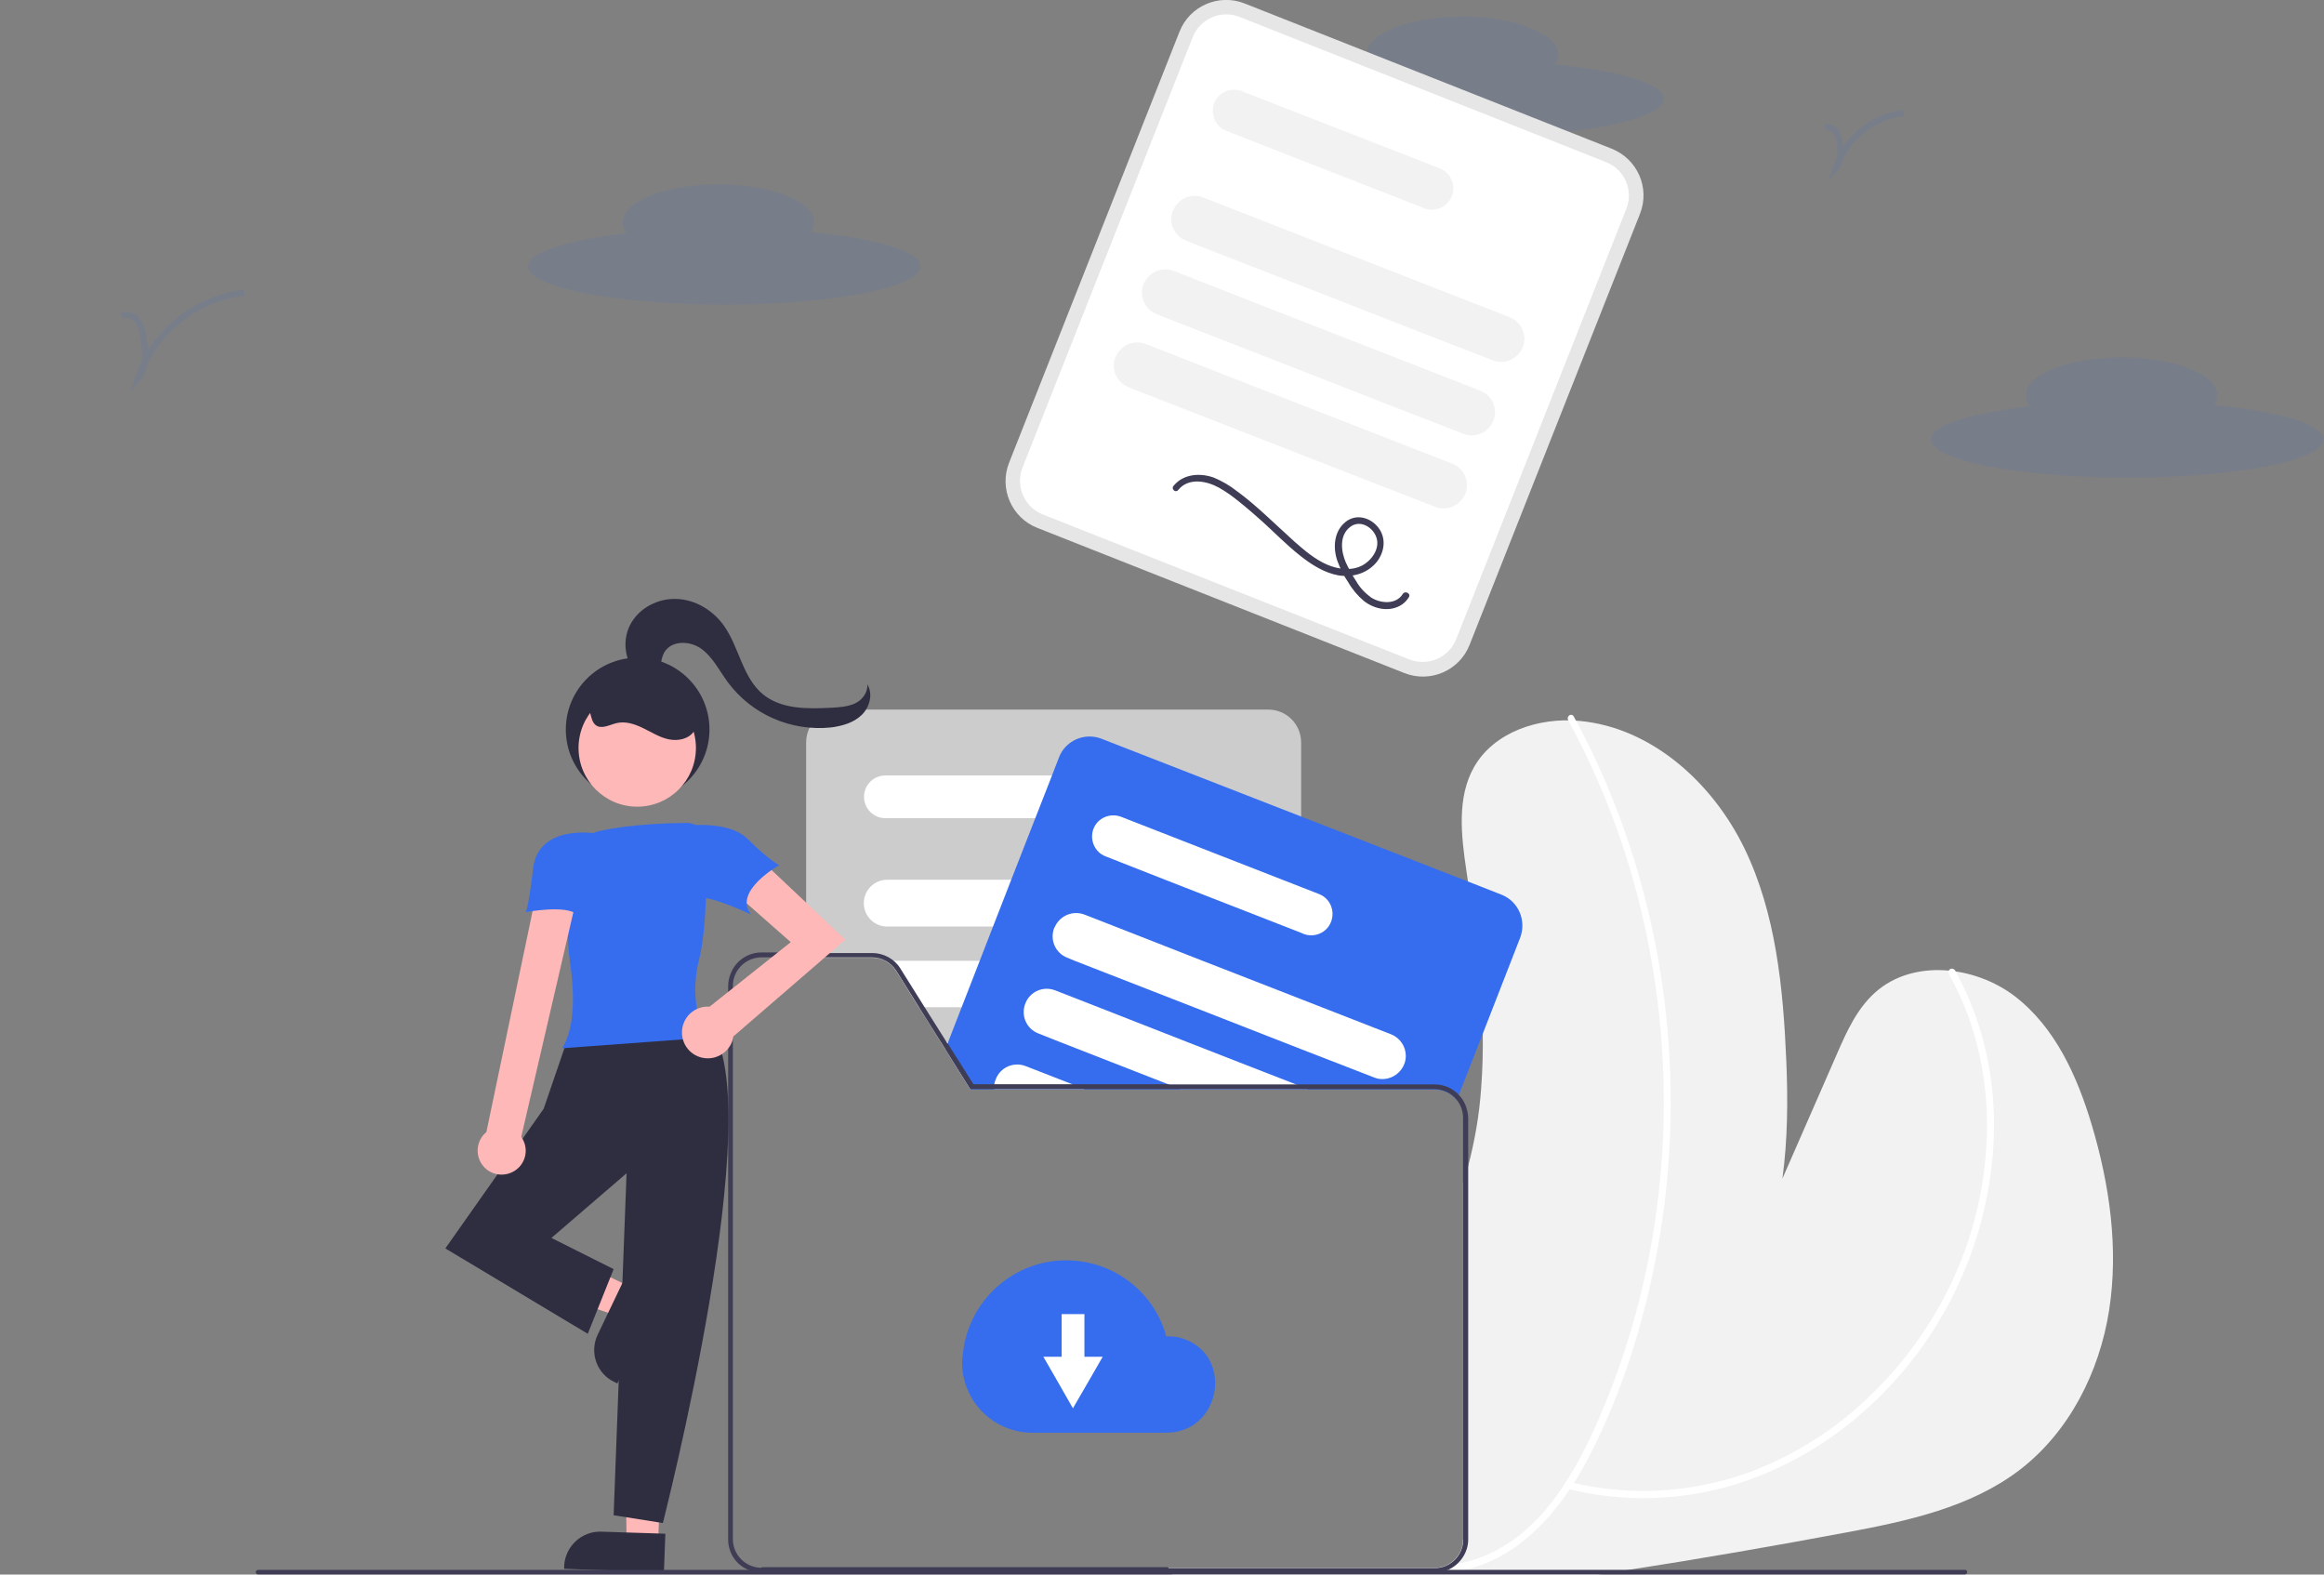<?xml version="1.0" encoding="utf-8"?>
<!-- Generator: Adobe Illustrator 23.1.1, SVG Export Plug-In . SVG Version: 6.00 Build 0)  -->
<svg version="1.1" id="b07e16be-2c10-4721-ba95-38a6ee556ecd"
	 xmlns="http://www.w3.org/2000/svg" xmlns:xlink="http://www.w3.org/1999/xlink" x="0px" y="0px" viewBox="0 0 1132.4 767.1"
	 style="enable-background:new 0 0 1132.4 767.1;" xml:space="preserve">
<rect x="0" y="0" width="1132.4" height="767.1" fill="#808080" stroke="none"/>
<style type="text/css">
	.st0{opacity:0.1;fill:#366DEE;enable-background:new    ;}
	.st1{fill:#F2F2F2;}
	.st2{fill:#FFFFFF;}
	.st3{fill:#CCCCCC;}
	.st4{fill:#366DEE;}
	.st5{fill:#3F3D56;}
	.st6{fill:#FFB8B8;}
	.st7{fill:#2F2E41;}
	.st8{fill:#E6E6E6;}
	.st9{opacity:0.1;fill:none;stroke:#366DEE;stroke-width:3;stroke-miterlimit:10;enable-background:new    ;}
</style>
<title>schedule</title>
<path class="st0" d="M757.7,31.4c1-1.4,1.5-3,1.6-4.7c0-10.2-20.9-18.6-46.7-18.6s-46.8,8.3-46.8,18.6c0,1.9,0.7,3.7,1.9,5.3
	c-28.7,3.3-48,9.2-48,16.1c0,10.2,42.8,18.6,95.6,18.6s95.6-8.3,95.6-18.6C810.9,40.9,789.2,34.5,757.7,31.4z"/>
<path class="st1" d="M1027.7,638.3c-4.7,30.2-19.5,59.4-43.7,77.9c-23.9,18.2-54.5,24.8-83.9,30.3c-35.3,6.6-70.9,12.8-106.4,18.3
	c-5.1,0.8-10.1,1.6-15.2,2.4H571.2c-0.2-0.2-0.5-0.6-0.7-0.9c-0.3-0.5-0.7-1-1-1.5c-0.2-0.2-0.3-0.6-0.6-0.9h130c7.7,0,14-6.2,14-14
	V576.4c0.8-2.6,1.6-5.3,2.4-8c3.3-12.5,5.5-25.2,6.4-38.1c0.7-9,0.9-17.9,0.8-26.9c-0.5-24.6-3.7-49.4-7.2-73.9
	c-0.2-1.8-0.6-3.6-0.8-5.4c-2.5-17-4.7-35.6,3.8-50.5c9.8-17.1,31.6-24.2,51.2-22.4c35.3,3.2,65,30.2,80.5,62.1
	c15.4,31.8,18.9,68.2,20.4,103.6c0.8,18.8,0.7,38.4-1.9,57.3c8.9-20.3,17.7-40.5,26.6-60.8c4.7-10.8,9.7-21.9,18.5-29.8
	c18.3-16.5,48.6-13.2,68.2,1.8c19.6,15.1,30.3,38.8,37.4,62.5C1027.9,577,1032.4,608.1,1027.7,638.3z"/>
<path class="st2" d="M949.6,474.5c12.8,22.7,18.7,48.7,18.6,74.6c-0.2,25.8-5.9,51.1-16.7,74.5c-9.8,21-23.4,40.2-40.2,56.3
	c-16.5,16.1-36.1,28.6-57.7,36.9c-25,9.3-52,11.9-78.3,7.4c-3.6-0.7-7.3-1.4-10.9-2.3c-2.1-0.6-3.2,2.8-0.9,3.4
	c27.3,6.8,56,6,83-2.4c22.4-7.2,43.1-19,60.8-34.5c17.9-15.6,32.6-34.4,43.5-55.6c11.9-23.1,18.9-48.4,20.5-74.4
	c1.6-26.3-2.9-53.1-14.3-77.1c-1.4-2.9-2.8-5.7-4.4-8.6c-0.6-0.8-1.6-1-2.4-0.6C949.4,472.7,949.2,473.7,949.6,474.5L949.6,474.5z"
	/>
<path class="st2" d="M764.1,350.8c14.2,26.2,25.3,53.9,33,82.7c15.4,57.6,17.8,117.9,6.8,176.6c-5.5,29.3-14.4,57.8-26.6,85.1
	c-12.2,27-29.6,55.4-59.4,64.8c-3.4,1-6.9,1.8-10.4,2.4c-2.3,0.3-1.2,3.7,0.9,3.4c30.8-4.3,52.3-29.9,65.8-56
	c14-27,23.9-56.5,30.4-86.1c13.1-59.2,12.6-120.5-1.4-179.5c-7-29.4-17.3-57.8-30.9-84.8c-1.7-3.4-3.5-6.8-5.3-10
	C766.1,347,763.1,348.7,764.1,350.8z"/>
<path class="st3" d="M618,345.7H408.8c-8.9,0-16,7.2-16,16v104.9h32.1c4.8,0,9.2,2.5,11.8,6.5l11.1,17.8l10.7,17l2,3.2l12.2,19.5
	l0.1,0.2H634v-169C634,352.8,626.8,345.7,618,345.7z"/>
<path class="st2" d="M535.1,377.8H431.4c-5.7,0-10.4,4.6-10.4,10.4c0,5.7,4.6,10.4,10.4,10.4h103.6c5.7,0,10.4-4.6,10.4-10.4
	C545.4,382.4,540.8,377.8,535.1,377.8z"/>
<path class="st2" d="M592.6,428.6H432.3c-6.3,0-11.4,5.1-11.4,11.4s5.1,11.4,11.4,11.4h160.2c6.3,0,11.4-5.1,11.4-11.4
	C603.8,433.7,598.8,428.6,592.6,428.6z"/>
<path class="st2" d="M602.8,474.6c-1.9-3.9-5.9-6.5-10.2-6.5H432.3c-0.2,0-0.5,0-0.7,0c2.1,1.1,3.8,2.8,5.1,4.8l11.1,17.8h144.7
	c6.2,0,11.3-5.1,11.3-11.3C603.8,477.8,603.5,476.2,602.8,474.6z"/>
<path class="st2" d="M603.7,517.5c-0.8-5.6-5.5-9.8-11.1-9.8h-134l2,3.2l12.2,19.5h119.8c2.4,0,4.6-0.8,6.5-2.1
	c2.9-2.1,4.7-5.5,4.7-9.2C603.8,518.5,603.8,518.1,603.7,517.5z"/>
<path class="st4" d="M731.7,435.9l-16.3-6.4L634,397.8l-97.3-37.9c-8.2-3.2-17.6,0.9-20.7,9.1l-3.4,8.8l-8.1,20.7l-11.8,30.2
	l-8.8,22.6l-6.6,17l-8.8,22.6l-6.6,17l-0.2,0.5l-1,2.7l12.2,19.5l0.1,0.2h226.1c4.2,0,8.2,1.9,10.8,5.2l0.9-2.5l11.7-29.9l18.2-46.7
	C743.9,448.4,739.9,439.2,731.7,435.9z"/>
<path class="st2" d="M642.8,435.6l-8.7-3.4l-87.9-34.3c-5.3-2-11.4,0.6-13.4,5.9c-2,5.3,0.6,11.4,5.9,13.4l29,11.4l35.9,14
	l30.5,11.9l1.1,0.5c5.3,2,11.4-0.6,13.4-6C650.6,443.7,648.1,437.7,642.8,435.6z"/>
<path class="st2" d="M677.8,503.9L634,486.8l-31.3-12.2l-16.7-6.5l-43.4-17l-14.1-5.5c-5.5-2.1-11.6,0.2-14.3,5.5
	c-0.1,0.3-0.2,0.6-0.5,0.9c-2.3,5.9,0.6,12.4,6.4,14.6l0,0l3.6,1.5l58,22.6l52.2,20.4l35.6,13.8c1.4,0.6,2.7,0.8,4.1,0.8
	c6.2,0,11.4-5.1,11.4-11.3C685,509.9,682.2,505.6,677.8,503.9L677.8,503.9z"/>
<path class="st2" d="M634,529.3l-2.8-1.1l-27.5-10.7l-25.1-9.8l-43.4-17l-21-8.2c-5.9-2.3-12.4,0.6-14.6,6.4
	c-2.3,5.9,0.6,12.4,6.4,14.6l0,0l10.6,4.2l52.5,20.5l5.4,2.1l0.6,0.2h62.2L634,529.3z"/>
<path class="st2" d="M527.8,530.3l-5.4-2.1l-22.6-8.8c-5.9-2.3-12.4,0.6-14.6,6.4c-0.3,0.8-0.6,1.6-0.7,2.5
	c-0.1,0.7-0.1,1.4-0.1,2.1c0,0.1,0,0.1,0,0.2h44L527.8,530.3z"/>
<path class="st5" d="M574.4,530.3l-5.4-2.1h-84.5c-0.1,0.7-0.1,1.4-0.1,2.1h-11.6l0.1,0.2h102.1L574.4,530.3z M574.4,530.3H472.7
	l0.1,0.2h102.1L574.4,530.3z M574.4,530.3H472.7l0.1,0.2h102.1L574.4,530.3z M574.9,530.6l-0.6-0.2H472.7l0.1,0.2H574.9z
	 M371.1,763.8c-7.7,0-14-6.2-14-14V480.4c0-7.7,6.2-14,14-14h21.7v-2.4h-21.7c-9,0-16.2,7.3-16.2,16.2v269.5
	c0,6.4,3.7,12.2,9.6,14.7h205.2c-0.2-0.2-0.3-0.6-0.6-0.9h-198V763.8z M710.8,533.4c-3-3.3-7.3-5.1-11.8-5.1H474.2l-12.6-20
	l-0.3-0.5l-10.7-17l-11.9-19c-2.9-4.7-8.2-7.5-13.7-7.5H371c-9,0-16.2,7.3-16.2,16.2V750c0,6.4,3.7,12.2,9.6,14.7
	c2.1,1,4.4,1.5,6.8,1.5H699c2.4,0,4.6-0.5,6.8-1.5c5.7-2.6,9.6-8.4,9.6-14.7V544.5C715.2,540.4,713.7,536.3,710.8,533.4L710.8,533.4
	z M713,750c0,7.7-6.2,14-14,14H371.1c-7.7,0-14-6.2-14-14V480.4c0-7.7,6.2-14,14-14h53.8c4.8,0,9.2,2.5,11.8,6.5l11.1,17.8l10.7,17
	l2,3.2l12.2,19.5l0.1,0.2h226.1c7.7,0,14,6.2,14,14V750H713z M574.4,530.3H472.7l0.1,0.2h102.1L574.4,530.3z M574.4,530.3H472.7
	l0.1,0.2h102.1L574.4,530.3z M574.4,530.3H472.7l0.1,0.2h102.1L574.4,530.3z M574.4,530.3l-5.4-2.1h-94.7l-12.6-20l-1,2.7l12.2,19.5
	l0.1,0.2h102.1L574.4,530.3z"/>
<polygon class="st6" points="307.3,627 300.6,641 243.6,621.8 253.5,601.2 "/>
<path class="st7" d="M291.2,650.3l13.5-28.2l0,0l17,8.1l0,0L300.8,674l0,0l-1.4-0.7C290.8,669.3,287.1,659,291.2,650.3z"/>
<polygon class="st6" points="320.7,751.6 305.3,751 304.6,690.9 322.7,691.9 "/>
<path class="st7" d="M292.9,746.2l31.3,1l0,0l-0.7,18.8l0,0l-48.6-1.7l0,0v-1.5C275.4,753.4,283.4,745.9,292.9,746.2z"/>
<path class="st7" d="M345.6,499.9c0,0-47.3-11.9-68.8,5.6l-11.9,34.7L217,608.2l69.4,41.6l12.6-31.5l-30.3-15.2l36.6-31.5L299,738.2
	l24,3.8C322.9,742,375.9,536.4,345.6,499.9z"/>
<path class="st4" d="M273.9,510.7l0.6-1c6.1-10.8,5.1-28.4,3.2-41.3c-1.6-10.8-1.6-29.7-1.2-43.8c0.1-9.8,7.1-18.1,16.7-20
	c14.4-3,32.1-3.6,41.3-3.7v0.7v-0.7c5.2,0,9.6,4.2,9.7,9.3c0.3,15.1,0.2,42.6-3.6,57.4c-5.5,21.9,3.2,36.8,3.3,37l0.6,0.9
	L273.9,510.7z"/>
<path class="st6" d="M249.5,571.1c5.9-2.8,8.3-9.8,5.5-15.5c-0.3-0.7-0.7-1.2-1-1.8l26.7-115.1h-20.1L237,551.5
	c-5,4.2-5.7,11.5-1.6,16.5C238.8,572.2,244.7,573.4,249.5,571.1z"/>
<path class="st6" d="M411.9,457.8l-44.6-42.1l-12,16.9l30,26.4l-39.5,31.4c-0.3,0-0.6,0-0.9,0c-7,0-12.6,5.6-12.6,12.6
	c0,7,5.6,12.6,12.6,12.6c6.3,0,11.7-4.7,12.5-10.9l0.1,0.1L411.9,457.8z"/>
<path class="st4" d="M290.2,406c0,0-27.8-4.6-30.4,16.9c-2.5,21.5-3.8,21.5-3.8,21.5s20.1-3.8,25.2,1.2
	C286.3,450.6,290.2,406,290.2,406z"/>
<path class="st4" d="M331.8,402.6c0,0,22.7-3.8,32.7,6.3c10.1,10.1,15.2,12.6,15.2,12.6s-22.7,12.6-13.8,24c0,0-24-11.4-27.8-7.5
	S331.8,402.6,331.8,402.6z"/>
<path class="st7" d="M311.8,329.5c-7.2-5.7-9-16.8-4.8-25c4.2-8.2,13.5-13.1,22.7-12.7c9.2,0.3,17.8,5.6,23.1,13.1
	c7.4,10.5,9,25.1,18.9,33.3c9,7.4,21.7,7.2,33.4,6.6c3.9-0.2,8-0.5,11.5-2.1s6.4-5.4,6-9.3c2.9,4.6,1.2,11.1-2.7,14.9
	c-3.9,3.8-9.5,5.4-15,6.1c-19.5,2-38.6-6.3-50.3-22.1c-4.1-5.6-7.2-12-12.7-16.1c-5.5-4.1-14.7-4.4-18.2,1.6c-1.7,2.9-1.5,6.6-3,9.7
	s-6.5,4.6-8.1,1.6"/>
<circle class="st7" cx="310.7" cy="355.4" r="35"/>
<circle class="st6" cx="310.5" cy="364.4" r="28.6"/>
<path class="st7" d="M284.5,343.3c3.9,0.9,2.6,7.4,5.7,9.9c2.8,2.3,6.8-0.1,10.2-0.9c4.4-1.1,9,0.5,13.1,2.5c4.1,2,8,4.5,12.4,5.4
	s9.7-0.1,12.2-3.9c2.4-3.6,1.5-8.6-0.3-12.4c-6.9-14.4-24.1-20.5-38.5-13.7c-5.7,2.7-10.5,7.3-13.3,12.9"/>
<path class="st5" d="M958.5,765.9c0,0.7-0.6,1.1-1.1,1.1H125.7c-0.7,0-1.1-0.6-1.1-1.1s0.6-1.1,1.1-1.1h831.7
	C958.1,764.7,958.5,765.2,958.5,765.9z"/>
<path class="st1" d="M631.9,164.5l-96.4-12c-2.3-0.3-3.8-2.4-3.6-4.6c0.3-2.3,2.4-3.8,4.6-3.6l96.4,12c2.3,0.2,3.8,2.4,3.6,4.6
	C636.1,163.3,634.1,164.9,631.9,164.5z"/>
<path class="st1" d="M646.9,180.4l-113.2-14.2c-2.3-0.2-3.8-2.4-3.6-4.6c0.2-2.3,2.4-3.8,4.6-3.6l0,0l113.2,14.2
	c2.3,0.2,3.8,2.4,3.6,4.6C651.2,179,649.2,180.6,646.9,180.4z"/>
<path class="st8" d="M785.2,72.4L606.5,1.7c-12.6-5-26.9,1.2-31.8,13.8l-83,209.9c-5,12.6,1.2,26.9,13.8,31.8l178.8,70.7
	c12.6,5,26.9-1.2,31.8-13.8l83-209.9C804.1,91.6,797.9,77.4,785.2,72.4z"/>
<path class="st2" d="M782.6,79L603.9,8.2c-9-3.5-19.1,0.9-22.7,9.8l-83,209.9c-3.5,9,0.9,19.1,9.8,22.7l178.8,70.7
	c9,3.5,19.1-0.9,22.7-9.8l83-209.9C796,92.7,791.6,82.5,782.6,79z"/>
<path class="st5" d="M574.1,238.7c5-6.1,13.6-4.5,19.7-1.2c3.8,2.1,7.3,4.7,10.7,7.5c3.5,2.8,7,5.9,10.4,8.9
	c6.2,5.6,12,11.6,18.6,16.8c5.4,4.3,11.6,8.3,18.6,9.6c6.8,1.1,13.7-0.8,18.3-6c4.3-5,5.3-12.2,1.1-17.4c-3.8-4.8-10.7-6.8-15.9-2.6
	c-5.7,4.6-6.2,12.6-3.9,19.1c1.4,3.6,3,7.1,5.2,10.2c2,3.5,4.6,6.6,7.7,9.2c5.2,4.1,12.9,5.6,18.7,1.6c1.2-0.9,2.4-2.1,3.2-3.5
	c1.1-1.8-1.9-3.3-3-1.5c-3.3,5.3-10.9,4.6-15.4,1.7c-2.9-2.1-5.5-4.8-7.3-8c-1.9-2.8-3.5-5.9-5-9c-2.4-5.5-3.3-13.3,2.1-17.4
	c4.4-3.4,10.2-0.5,12.4,4.2c2.6,5.6-1.4,11.6-6.2,14.4c-5.4,3-12,2.1-17.4-0.2c-6-2.6-11-6.9-15.8-11.1c-6-5.4-11.7-10.9-17.7-16.2
	c-3.4-3-6.9-5.9-10.6-8.6c-3.4-2.7-7.1-4.8-11.1-6.5c-6.6-2.4-14.7-1.9-19.5,3.8C570.3,238.1,572.8,240.4,574.1,238.7L574.1,238.7z"
	/>
<path class="st1" d="M721.2,190.3l-43.8-17.1L646.1,161l-16.7-6.5l-43.4-17L572,132c-5.5-2.1-11.6,0.2-14.3,5.5
	c-0.1,0.3-0.2,0.6-0.5,0.9c-2.3,5.9,0.6,12.4,6.4,14.6l0,0l3.6,1.5l58,22.6l52.2,20.4l35.6,13.8c1.4,0.6,2.7,0.8,4.1,0.8
	c6.2,0,11.4-5.1,11.4-11.3C728.4,196.1,725.6,192,721.2,190.3L721.2,190.3z"/>
<path class="st1" d="M707.6,225.9l-43.8-17.1l-31.3-12.2l-16.7-6.5l-43.4-17l-14.1-5.5c-5.5-2.1-11.6,0.2-14.3,5.5
	c-0.1,0.3-0.2,0.6-0.5,0.9c-2.3,5.9,0.6,12.4,6.4,14.6l0,0l3.6,1.5l58,22.6l52.2,20.4l35.6,13.8c1.4,0.6,2.7,0.8,4.1,0.8
	c6.2,0,11.4-5.1,11.4-11.3C714.8,231.7,711.9,227.5,707.6,225.9L707.6,225.9z"/>
<path class="st1" d="M701.5,82l-8.7-3.4L605,44.4c-5.3-2-11.4,0.6-13.4,5.9c-2,5.3,0.6,11.4,5.9,13.4l29,11.4l35.9,14l30.5,11.9
	l1.1,0.5c5.3,2,11.4-0.6,13.4-6C709.5,90,706.8,84.1,701.5,82z"/>
<path class="st1" d="M735.5,154.5l-43.8-17.1l-31.2-12.2l-16.7-6.5l-43.4-17l-14.1-5.5c-5.5-2.1-11.6,0.2-14.3,5.5
	c-0.1,0.3-0.2,0.6-0.5,0.9c-2.3,5.9,0.6,12.4,6.4,14.6l0,0l3.6,1.5l58,22.6l52.2,20.4l35.6,13.8c1.4,0.6,2.7,0.8,4.1,0.8
	c6.2,0,11.4-5.1,11.4-11.3C742.7,160.4,739.9,156.2,735.5,154.5L735.5,154.5z"/>
<path class="st4" d="M469,661.8c1.6-27.9,25.5-49.3,53.4-47.7c21.7,1.2,40.2,16.1,45.9,37c0.6,0,1.2,0,1.8,0c2.1,0,4.2,0.3,6.2,1
	c25.2,8.3,18.6,45.9-8,45.9h-65.2c-18.9,0-34.3-15.2-34.3-34.2c0-0.5,0-0.9,0-1.4C469,662.2,469,662,469,661.8z"/>
<polygon class="st2" points="528.4,661 528.4,640.2 517.3,640.2 517.3,661 508.4,661 515.6,673.5 522.8,686.1 530.1,673.5 
	537.3,661 "/>
<path class="st0" d="M1078.9,197.4c1-1.4,1.5-3,1.6-4.7c0-10.2-20.9-18.6-46.7-18.6c-25.8,0-46.7,8.3-46.7,18.6
	c0,1.9,0.7,3.7,1.8,5.3c-28.7,3.3-48,9.2-48,16.1c0,10.2,42.8,18.6,95.6,18.6c52.9,0,95.6-8.3,95.6-18.6
	C1132.1,206.8,1110.4,200.4,1078.9,197.4z"/>
<path class="st0" d="M395.2,113.1c1-1.4,1.5-3,1.6-4.7c0-10.2-20.9-18.6-46.7-18.6c-25.8,0-46.7,8.3-46.7,18.6
	c0,1.9,0.7,3.7,1.9,5.3c-28.7,3.2-48,9.2-48,16.1c0,10.2,42.9,18.6,95.6,18.6s95.6-8.3,95.6-18.6
	C448.5,122.4,426.7,116.1,395.2,113.1z"/>
<path class="st9" d="M59.2,154c2.6-1.5,6.2-0.1,8,2.4s2.3,5.6,2.8,8.6c1,6.6,1.7,14.3-2.8,19.4c7.3-22.3,28.5-39.3,51.8-41.7"/>
<path class="st9" d="M889.4,62.4c1.7-1,3.9,0,5.1,1.6c1,1.7,1.7,3.6,1.8,5.5c0.7,4.3,1.1,9.2-1.8,12.4c5.1-14.6,17.9-25,33.2-26.9"
	/>
</svg>
